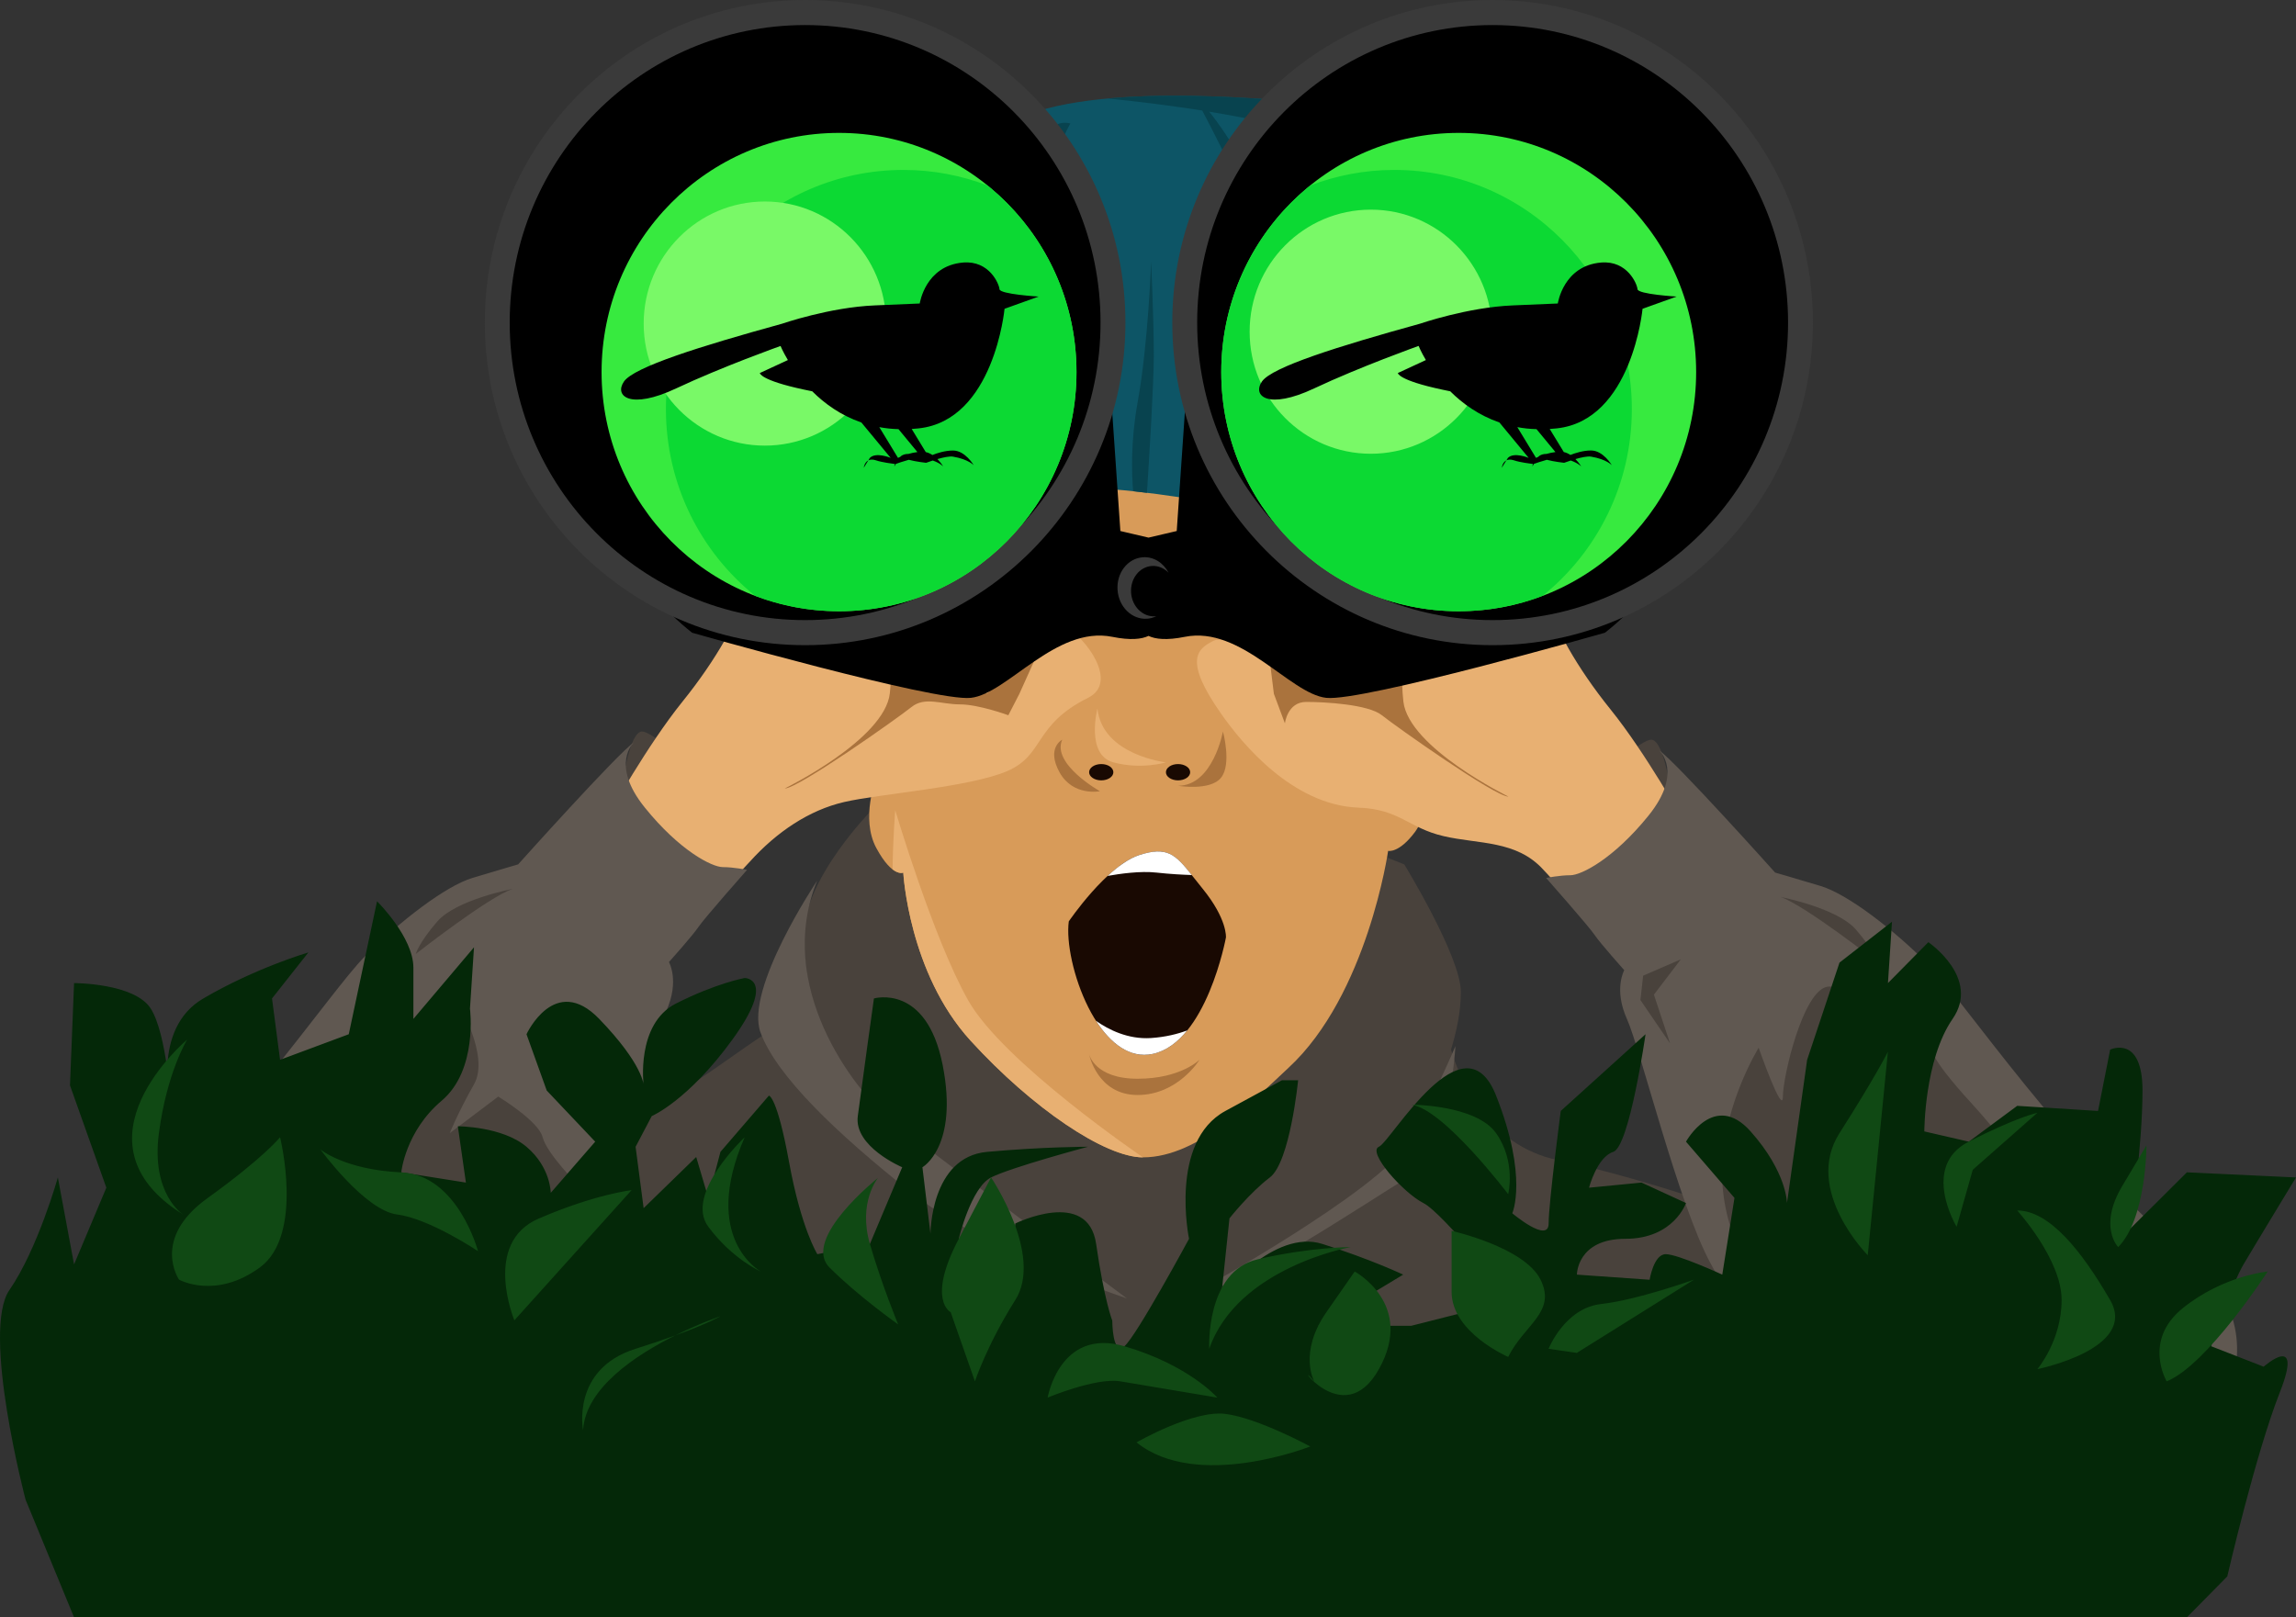 <svg width="220" height="155" viewBox="0 0 220 155" fill="none" xmlns="http://www.w3.org/2000/svg">
<rect x="0" y="0" width="220" height="155" fill="#333333" stroke="none"/>
<path d="M182.043 130.675C182.043 129.374 171.976 118.978 171.2 118.199C170.429 117.421 158.039 112.999 149.268 111.18C142.503 109.774 139.878 103.429 139.034 100.596C139.591 98.751 139.977 96.906 139.977 95.061C139.977 91.685 134.555 82.841 134.555 82.841C134.555 82.841 96.515 67.141 84.125 77.019C84.125 77.019 76.49 84.404 77.005 90.383C77.187 92.521 77.474 94.763 77.854 96.828C72.891 98.145 66.401 105.305 57.646 108.321C47.84 111.697 47.069 118.455 45.261 120.018C43.454 121.576 38.038 131.198 36.486 134.313C34.939 137.433 36.746 135.876 36.746 135.876C36.746 135.876 52.23 141.332 54.808 142.634C57.391 143.935 64.36 144.975 78.552 147.312C92.749 149.653 101.265 148.09 102.811 148.09C104.358 148.09 160.361 148.09 163.976 147.834C167.59 147.573 183.329 142.373 183.506 140.554C183.683 138.735 182.043 131.977 182.043 130.675Z" fill="#49423C"/>
<path d="M90.427 43.071C90.427 43.071 85.266 48.528 84.49 57.627C83.714 66.727 83.974 74.525 83.974 74.525C83.974 74.525 82.422 78.424 83.974 81.283C85.521 84.142 86.552 83.625 86.552 83.625C86.552 83.625 87.068 93.242 93.005 99.738C98.942 106.24 105.9 110.918 109.52 110.918C114.942 110.918 120.358 105.2 123.457 102.341C131.03 95.348 133.009 81.544 133.009 81.544C133.009 81.544 134.04 81.806 135.587 79.726C137.133 77.645 139.456 69.063 139.456 69.063C139.456 69.063 133.009 50.608 131.972 50.608C130.941 50.608 131.201 43.333 131.201 43.333C131.201 43.333 121.394 35.791 120.103 35.273C118.811 34.751 100.489 27.214 90.427 43.071Z" fill="#D89B59"/>
<path d="M103.587 45.408C103.587 45.408 106.681 43.333 109.004 43.851C111.327 44.373 115.202 44.629 115.202 44.629L108.749 42.81C108.749 42.81 103.072 43.333 103.587 45.408Z" fill="#D89B59"/>
<path d="M104.358 101.042C104.358 101.042 105.134 104.941 109.004 104.941C112.879 104.941 114.941 101.559 114.941 101.559C114.941 101.559 113.134 103.383 109.004 103.383C104.879 103.383 104.358 101.042 104.358 101.042ZM105.395 75.829C105.395 75.829 100.749 73.226 101.78 70.889C101.78 70.889 100.233 71.668 101.52 74.01C102.811 76.346 105.395 75.829 105.395 75.829ZM117.181 70.106C117.181 70.106 116.233 75.306 112.879 75.306C112.879 75.306 115.973 75.829 117.004 74.527C118.04 73.226 117.181 70.106 117.181 70.106Z" fill="#AA733D"/>
<path d="M115.228 85.162C112.838 82.22 112.327 80.934 109.187 81.937C106.051 82.936 102.41 88.303 102.41 88.303C101.89 92.239 105.249 102.096 110.431 101.009C115.614 99.922 117.468 89.845 117.468 89.845C117.468 89.845 117.624 88.105 115.228 85.162ZM105.52 74.787C106.166 74.787 106.681 74.437 106.681 74.009C106.681 73.575 106.166 73.225 105.52 73.225C104.879 73.225 104.358 73.575 104.358 74.009C104.358 74.437 104.879 74.787 105.52 74.787ZM112.879 74.787C113.52 74.787 114.041 74.437 114.041 74.009C114.041 73.575 113.52 73.225 112.879 73.225C112.233 73.225 111.718 73.575 111.718 74.009C111.718 74.437 112.233 74.787 112.879 74.787Z" fill="#190902"/>
<path d="M58.938 81.024C58.938 81.024 59.715 70.106 61.522 70.106C63.329 70.106 75.459 81.546 70.293 84.144C65.131 86.747 58.938 81.024 58.938 81.024Z" fill="#49423C"/>
<path d="M58.683 91.162L62.292 92.725L62.553 95.061L59.714 99.222L61.261 94.544L58.683 91.162Z" fill="#49423C"/>
<path d="M160.799 81.807C160.799 81.807 160.023 70.889 158.216 70.889C156.409 70.889 144.279 82.325 149.44 84.922C154.602 87.525 160.799 81.807 160.799 81.807Z" fill="#49423C"/>
<path d="M92.75 95.838C89.391 89.859 85.781 77.645 85.781 77.645C85.781 77.645 85.562 80.274 85.526 83.321C86.172 83.812 86.552 83.624 86.552 83.624C86.552 83.624 87.068 93.241 93.005 99.738C98.942 106.24 105.9 110.917 109.52 110.917C109.52 110.917 96.104 101.818 92.75 95.838ZM105.155 67.902C105.155 67.902 104.004 72.334 106.681 73.061C109.364 73.787 111.718 73.061 111.718 73.061C111.718 73.061 105.624 72.376 105.155 67.902ZM104.254 66.878C107.296 65.362 103.869 61.029 102.322 60.251C100.77 59.472 98.166 65.169 96.359 65.425C94.552 65.686 92.229 65.425 92.229 65.425L92.489 62.304C92.489 62.304 96.359 54.506 98.942 55.547C101.52 56.587 102.812 58.667 104.103 55.808C105.395 52.949 102.036 50.869 102.036 50.869C102.036 50.869 102.036 50.869 101.52 49.05C101.005 47.231 94.812 45.412 93.781 45.412C92.75 45.412 82.167 46.447 80.875 47.487C79.584 48.527 71.844 55.029 71.329 57.109C70.813 59.19 68.745 63.089 65.391 67.244C62.037 71.404 58.423 77.906 58.423 77.906L65.131 89.081C65.131 89.081 69.261 85.443 71.844 82.584C74.422 79.725 77.521 77.645 80.875 76.866C84.229 76.082 92.901 75.455 96.515 73.897C100.124 72.334 98.989 69.502 104.254 66.878ZM154.346 68.022C150.992 63.867 148.925 59.968 148.409 57.888C147.893 55.808 140.154 49.306 138.863 48.271C137.571 47.231 126.988 46.191 125.957 46.191C124.926 46.191 118.733 48.01 118.218 49.829C117.697 51.648 117.697 51.648 117.697 51.648C117.697 51.648 114.343 53.728 115.634 56.587C116.926 59.446 118.218 57.365 120.796 56.325C123.379 55.285 127.248 63.083 127.248 63.083L127.504 66.204C127.504 66.204 125.03 64.406 123.223 64.15C121.415 63.888 117.801 60.637 116.254 61.421C114.707 62.2 113.39 63.261 117.03 68.435C118.988 71.226 123.842 77.169 130.191 77.404C134.118 77.551 134.962 79.354 138.321 80.132C141.675 80.916 145.31 80.504 147.893 83.363C150.472 86.222 154.602 89.859 154.602 89.859L161.315 78.685C161.315 78.685 157.7 72.183 154.346 68.022Z" fill="#E8B072"/>
<path d="M102.035 50.869L100.749 51.909L93.004 54.245L87.067 53.728L84.489 57.627C84.489 57.627 85.781 62.049 85.26 66.465C84.744 70.887 75.198 75.565 75.198 75.565C76.489 75.565 86.036 68.807 87.328 67.767C88.619 66.727 90.166 67.505 91.973 67.505C93.78 67.505 96.619 68.546 96.619 68.546L97.676 66.492L99.608 62.2L94.551 66.465L90.426 63.606V62.305C90.426 62.305 96.874 57.11 99.197 56.848C101.52 56.587 102.296 54.768 102.296 54.768L99.713 53.989L102.035 50.869ZM134.472 67.244C133.956 62.828 135.248 58.406 135.248 58.406L132.664 54.507L126.732 55.029L118.988 52.688L117.696 51.648L120.019 54.768L117.441 55.547C117.441 55.547 118.217 57.366 120.54 57.627C122.863 57.889 129.31 63.089 129.31 63.089V64.385L125.545 64.929L121.675 63.371L122.061 66.492L123.118 69.324C123.118 69.324 123.352 67.27 125.159 67.27C126.961 67.27 131.118 67.505 132.409 68.546C133.701 69.586 143.247 76.344 144.539 76.344C144.539 76.344 134.987 71.666 134.472 67.244Z" fill="#AA733D"/>
<path d="M78.297 84.403C78.297 84.403 71.328 94.798 72.875 98.959C74.422 103.119 80.104 108.576 87.328 114.299C94.552 120.017 107.973 124.433 107.973 124.433C107.973 124.433 88.104 109.616 85.005 107.018C81.906 104.42 74.167 94.542 78.297 84.403ZM114.941 123.654C117.264 124.433 131.201 115.078 135.071 112.736C138.94 110.394 139.456 100.26 139.456 100.26C139.456 100.26 137.394 105.199 134.816 109.616C132.232 114.037 114.941 123.654 114.941 123.654ZM61.777 77.383C58.423 73.223 60.745 71.143 60.745 71.143C59.199 72.183 49.647 82.84 49.647 82.84C49.647 82.84 47.845 83.362 45.262 84.141C42.678 84.92 38.293 88.302 34.939 91.683C31.585 95.06 21.778 109.877 10.164 119.494C-1.45 129.116 2.164 138.211 2.164 138.211C2.164 138.211 10.94 138.733 11.971 138.472C13.002 138.211 35.194 141.331 35.97 141.331C36.746 141.331 46.809 136.13 46.809 136.13C46.809 136.13 52.746 125.996 55.845 120.278C58.938 114.555 62.553 99.737 63.844 96.879C65.136 94.019 64.1 92.201 64.1 92.201C64.1 92.201 66.422 89.603 66.938 88.819C67.454 88.04 71.584 83.362 71.584 83.362C71.584 83.362 70.292 83.101 69.261 83.101C68.23 83.101 65.131 81.544 61.777 77.383ZM209.573 120.278C197.959 110.656 188.152 95.838 184.798 92.462C181.444 89.08 177.054 85.704 174.476 84.92C171.892 84.141 170.09 83.624 170.09 83.624C170.09 83.624 160.539 72.967 158.992 71.927C158.992 71.927 161.315 74.001 157.961 78.162C154.601 82.322 151.508 83.88 150.471 83.88C149.44 83.88 148.148 84.141 148.148 84.141C148.148 84.141 152.279 88.819 152.794 89.603C153.315 90.382 155.633 92.979 155.633 92.979C155.633 92.979 154.601 94.798 155.893 97.662C157.185 100.521 160.799 115.339 163.893 121.057C166.992 126.775 172.924 136.914 172.924 136.914C172.924 136.914 182.991 142.11 183.767 142.11C184.538 142.11 206.735 138.995 207.766 139.251C208.797 139.512 207.995 141.739 207.995 141.739C207.995 141.739 221.187 129.895 209.573 120.278Z" fill="#605851"/>
<path d="M164.408 108.32C164.408 108.32 167.767 118.199 172.413 123.394C177.054 128.594 175.507 130.936 175.507 130.936C175.507 130.936 164.408 112.219 164.408 108.32Z" fill="#49423C"/>
<path d="M41.907 88.304C40.1 90.384 39.84 91.424 39.84 91.424C39.84 91.424 46.808 85.962 49.131 85.184C49.131 85.184 43.714 86.224 41.907 88.304ZM177.829 89.083C176.022 87.002 170.606 85.962 170.606 85.962C172.928 86.741 179.892 92.203 179.892 92.203C179.892 92.203 179.636 91.163 177.829 89.083ZM55.48 113.669C55.48 113.669 52.386 110.548 51.995 108.991C51.61 107.428 47.74 105.092 47.74 105.092L43.095 108.599C43.095 108.599 43.871 106.649 45.417 103.921C46.964 101.193 43.871 96.123 43.871 96.123C37.288 100.022 27.611 113.282 25.673 115.618C23.741 117.96 25.288 121.859 24.903 124.195C24.512 126.537 31.866 130.828 31.866 130.828C31.866 130.828 43.095 130.436 51.61 129.657C60.125 128.878 56.256 123.416 56.256 123.416L57.802 110.94L55.48 113.669ZM157.445 93.504L157.184 95.841L160.023 100.001L158.476 95.323L161.054 91.942L157.445 93.504ZM189.027 105.871C184.381 100.801 185.157 100.414 185.157 100.414L179.735 100.022C179.735 100.022 177.413 94.173 175.09 94.565C172.767 94.952 170.835 103.142 170.835 105.092C170.835 107.041 168.512 100.414 168.512 100.414C168.512 100.414 164.642 106.649 165.028 113.282C165.413 119.909 169.288 123.808 169.288 123.808C181.673 136.676 192.126 124.979 192.126 124.979C192.126 124.979 193.287 121.859 194.448 118.346C195.61 114.839 193.672 110.94 189.027 105.871Z" fill="#49423C"/>
<path d="M79.323 30.882C79.323 30.882 76.156 39.793 77.021 44.074C77.885 48.349 79.895 49.421 79.895 49.421C79.895 49.421 81.333 54.768 82.198 54.768C83.062 54.768 97.733 46.212 106.936 46.922C116.144 47.639 135.992 51.914 137.143 52.985C138.294 54.057 140.883 54.412 140.883 54.412C140.883 54.412 142.326 50.132 142.034 43.358C141.747 36.584 139.732 29.1 139.732 29.1L138.008 25.18C138.008 25.18 138.008 22.326 137.143 19.828C136.284 17.334 131.102 10.205 125.925 9.85C120.748 9.489 103.488 7.707 96.296 11.988C89.103 16.263 78.458 26.246 79.323 30.882Z" fill="#0D5566"/>
<path d="M142.034 43.359C141.748 36.585 139.732 29.101 139.732 29.101L138.008 25.175C138.008 25.175 138.008 22.327 137.144 19.828C136.284 17.335 131.102 10.206 125.925 9.851C122.498 9.61 113.764 8.748 106.171 9.438C106.171 9.438 106.171 9.443 106.166 9.443C106.166 9.443 110.41 9.84 115.197 10.593C116.353 12.799 118.446 16.855 118.811 18.145C119.332 19.949 120.618 21.449 120.618 21.449L119.332 16.044C119.332 16.044 117.811 13.102 115.863 10.703C120.186 11.408 124.811 12.396 127.071 13.645C131.977 16.348 136.107 22.348 136.362 26.252C136.623 30.156 136.362 29.853 137.909 33.454C139.461 37.061 141.091 40.061 139.977 43.662C138.862 47.263 138.17 51.768 138.17 51.768L141.289 52.866C141.69 51.052 142.222 47.723 142.034 43.359ZM117.78 37.359C117.525 40.96 117.009 46.965 117.009 46.965L116.728 48.246C117.764 48.423 118.806 48.611 119.853 48.8L120.363 28.651L115.717 24.449C115.717 24.449 118.04 33.758 117.78 37.359ZM129.394 26.252C129.394 26.252 132.232 33.758 131.201 37.359C130.17 40.96 129.91 45.465 129.91 45.465L130.941 46.662C130.941 46.662 131.977 43.364 132.232 41.561C132.493 39.758 132.748 37.056 132.232 33.758C131.717 30.454 129.394 26.252 129.394 26.252ZM109.004 38.561C108.332 42.298 108.431 45.392 108.577 47.075C109.004 47.122 109.447 47.174 109.9 47.227C110.119 43.85 110.556 36.758 110.556 34.055C110.556 30.454 110.296 25.05 110.296 25.05C110.296 25.05 110.041 32.853 109.004 38.561ZM127.847 20.55L132.493 26.252C132.493 26.252 135.331 34.055 135.331 37.359C135.331 40.662 135.071 46.662 135.071 46.662C135.071 46.662 136.102 42.46 136.618 38.258C137.133 34.055 135.847 33.758 135.071 29.252C134.295 24.752 127.847 20.55 127.847 20.55ZM86.036 24.752C86.036 24.752 83.974 28.055 83.713 29.252C83.458 30.454 82.427 37.056 82.167 39.758C81.906 42.46 85.265 47.566 85.265 47.566C85.265 47.566 83.713 42.46 83.458 40.662C83.198 38.859 84.489 30.752 84.75 29.252C85.005 27.752 86.036 24.752 86.036 24.752ZM81.135 32.853C81.135 32.853 79.328 37.96 79.328 40.96C79.328 43.96 80.875 46.364 80.875 46.364H82.943C82.943 46.364 80.875 43.364 80.62 41.561C80.359 39.758 81.135 32.853 81.135 32.853ZM99.973 13.342C98.942 15.443 97.65 20.247 97.65 20.247L99.197 29.555C99.197 29.555 100.489 21.449 100.489 18.449C100.489 15.443 102.556 11.842 102.556 11.842C102.556 11.842 101.004 11.241 99.973 13.342ZM104.879 23.55C104.879 23.55 102.812 28.353 102.812 35.859V47.122C103.228 47.059 103.635 47.012 104.041 46.97C103.869 44.404 103.421 36.961 103.843 33.758C104.358 29.853 104.879 23.55 104.879 23.55ZM89.135 26.853C89.135 28.651 87.067 36.46 86.812 39.157C86.552 41.859 88.875 46.364 88.875 46.364C88.875 46.364 88.619 41.859 88.619 39.157C88.619 36.46 89.651 23.848 89.651 23.848C89.651 23.848 89.135 25.05 89.135 26.853Z" fill="#08434F"/>
<path d="M105.02 97.836C106.4 99.989 108.254 101.463 110.431 101.009C111.749 100.732 112.848 99.874 113.759 98.751C112.848 99.09 111.691 99.388 110.296 99.482C108.087 99.629 106.217 98.677 105.02 97.836ZM110.811 83.625C112.134 83.771 113.374 83.834 114.197 83.86C112.603 81.864 111.822 81.095 109.186 81.937C108.176 82.261 107.108 83.04 106.129 83.944C107.301 83.735 109.28 83.452 110.811 83.625Z" fill="white"/>
<path d="M2.451 143.727C2.451 143.727 -1.809 127.55 0.904 123.63C3.612 119.705 5.544 112.843 5.544 112.843L7.096 121.179L10.19 113.825L6.706 104.02L7.096 94.215C7.096 94.215 12.903 94.215 14.45 96.666C15.997 99.118 16.388 105.98 16.388 105.98C16.388 105.98 14.45 98.626 19.481 95.689C24.512 92.746 29.549 91.278 29.549 91.278L26.064 95.689L26.835 101.569L33.418 99.118L36.127 86.375C36.127 86.375 39.611 89.804 39.611 92.746C39.611 95.689 39.611 97.649 39.611 97.649L45.418 90.786L45.032 96.666C45.032 96.666 45.803 102.551 42.319 105.489C38.835 108.431 38.449 112.351 38.449 112.351L44.642 113.334L43.871 107.94C43.871 107.94 48.126 107.94 50.449 109.905C52.772 111.865 52.772 114.317 52.772 114.317L57.032 109.414L52.386 104.511L50.449 99.118C50.449 99.118 53.157 93.238 57.417 97.649C61.672 102.06 61.672 104.02 61.672 104.02C61.672 104.02 60.902 98.14 64.771 96.175C68.641 94.215 71.355 93.729 71.355 93.729C71.355 93.729 74.448 93.729 70.193 99.609C65.933 105.489 62.449 106.963 62.449 106.963L60.902 109.905L61.672 115.785L66.709 110.883L67.87 114.803L69.032 110.391L73.672 105.003C73.672 105.003 74.448 105.003 75.609 111.374C76.771 117.745 78.318 120.196 78.318 120.196L83.354 119.214L86.448 111.865C86.448 111.865 81.802 109.9 82.193 106.963C82.578 104.02 83.739 95.689 83.739 95.689C83.739 95.689 88.77 94.215 90.323 102.06C91.869 109.9 88.385 111.865 88.385 111.865L89.156 118.236C89.156 118.236 89.156 110.883 94.578 110.391C99.999 109.9 104.254 109.9 104.254 109.9C104.254 109.9 96.9 111.865 94.963 112.843C93.031 113.825 91.869 118.723 91.869 118.723L96.9 120.683L97.286 117.254C97.286 117.254 104.254 113.825 105.03 119.214C105.806 124.608 106.577 126.568 106.577 126.568C106.577 126.568 106.577 129.996 107.739 129.019C108.9 128.036 113.931 118.723 113.931 118.723C113.931 118.723 111.999 109.414 117.415 106.471C122.837 103.529 122.837 103.529 122.837 103.529H124.384C124.384 103.529 123.613 111.374 121.676 112.843C119.738 114.311 117.806 116.763 117.806 116.763L117.03 124.116C117.03 124.116 122.061 117.745 126.707 119.214C131.352 120.683 134.451 122.156 134.451 122.156L126.321 127.059H135.222L144.899 124.608C144.899 124.608 138.321 116.276 136.383 115.294C134.451 114.311 130.967 110.391 132.128 109.9C133.29 109.409 140.258 97.157 143.352 104.997C146.451 112.843 144.904 116.276 144.904 116.276C144.904 116.276 148.388 119.214 148.388 117.254C148.388 115.294 149.549 106.471 149.549 106.471L157.674 99.118C157.674 99.118 156.127 109.9 154.581 110.391C153.029 110.883 152.258 113.825 152.258 113.825L157.289 113.334L161.549 115.294C161.549 115.294 160.382 118.723 155.742 118.723C151.096 118.723 151.096 122.156 151.096 122.156L158.065 122.648C158.065 122.648 158.45 120.196 159.612 120.196C160.773 120.196 165.028 122.156 165.028 122.156L166.195 114.803L161.549 109.414C161.549 109.414 164.257 104.511 167.742 108.431C171.226 112.351 171.226 115.294 171.226 115.294L173.158 101.569L176.257 92.255L181.288 88.335L180.902 94.215L184.772 90.295C184.772 90.295 189.808 93.724 187.095 97.649C184.387 101.569 184.387 108.431 184.387 108.431L188.647 109.414L193.287 105.98L201.032 106.471L202.193 100.591C202.193 100.591 205.292 99.118 205.292 104.511C205.292 109.9 204.126 117.745 204.126 117.745L209.547 112.351L220 112.843C220 112.843 216.13 119.214 214.969 121.179C213.808 123.139 211.87 129.019 211.87 129.019L216.901 130.979C216.901 130.979 220.771 127.55 218.453 133.43C216.13 139.31 213.417 151.075 213.417 151.075L209.547 155.001H7.096L2.451 143.727Z" fill="#042808"/>
<path d="M84.125 112.889C84.125 112.889 76.771 118.737 79.479 121.466C82.192 124.194 86.062 126.928 86.062 126.928C86.062 126.928 84.515 123.206 83.354 119.218C82.192 115.23 84.125 112.889 84.125 112.889ZM129.415 119.516C129.415 119.516 125.545 119.516 120.514 120.687C115.483 121.858 115.868 129.264 115.868 129.264C118.576 121.466 129.415 119.516 129.415 119.516ZM139.091 117.959C139.091 117.959 139.091 119.908 139.091 123.807C139.091 127.706 144.513 130.043 144.513 130.043C146.06 126.928 149.159 125.757 147.612 122.636C146.06 119.516 139.091 117.959 139.091 117.959ZM148.383 129.264L151.091 129.656L162.32 122.636C162.32 122.636 156.898 124.586 153.414 124.973C149.929 125.365 148.383 129.264 148.383 129.264ZM38.449 112.356C33.028 112.11 30.705 110.161 30.705 110.161C30.705 110.161 34.965 116.009 38.064 116.396C41.157 116.788 45.803 119.908 45.803 119.908C45.803 119.908 43.871 112.596 38.449 112.356ZM51.61 116.788C46.188 119.129 49.287 126.536 49.287 126.536L60.516 114.06C60.516 114.06 57.032 114.446 51.61 116.788ZM15.226 108.598C15.997 102.749 17.934 99.629 17.934 99.629C17.934 99.629 6.32 109.382 17.544 116.396C17.544 116.396 14.45 114.446 15.226 108.598ZM19.867 114.838C14.45 118.737 17.158 122.636 17.158 122.636C17.158 122.636 20.643 124.586 24.903 121.466C29.158 118.345 26.835 108.99 26.835 108.99C26.835 108.99 25.288 110.939 19.867 114.838ZM178.965 120.295L180.897 100.8C180.897 100.8 179.736 103.141 176.257 108.598C172.767 114.06 178.965 120.295 178.965 120.295ZM188.642 109.413C183.996 111.786 187.48 117.567 187.48 117.567L189.027 112.11L195.219 106.648C195.219 106.648 193.287 107.04 188.642 109.413ZM193.287 116.009C193.287 116.009 197.542 120.687 197.542 124.586C197.542 128.485 195.219 131.213 195.219 131.213C195.219 131.213 204.901 129.264 202.188 124.586C199.48 119.908 196.381 116.009 193.287 116.009ZM209.156 125.365C205.287 128.485 207.61 132.384 207.61 132.384C211.479 130.827 217.286 121.858 217.286 121.858C217.286 121.858 213.031 122.244 209.156 125.365ZM202.964 119.516C205.672 116.788 205.672 109.769 205.672 109.769C205.672 109.769 205.672 109.769 203.349 113.668C201.027 117.567 202.964 119.516 202.964 119.516ZM144.513 114.446C144.513 114.446 145.289 111.331 143.352 108.598C141.414 105.869 135.222 105.869 135.222 105.869C138.321 106.261 144.513 114.446 144.513 114.446ZM129.805 121.858C129.805 121.858 129.805 121.858 127.092 125.757C124.384 129.656 125.93 132.384 125.93 132.384C123.608 129.656 128.644 137.454 132.128 131.213C135.607 124.978 129.805 121.858 129.805 121.858ZM55.87 137.062C56.105 133.022 60.943 129.849 64.688 127.989C63.651 128.365 62.401 128.793 60.901 129.264C54.709 131.213 55.87 137.062 55.87 137.062ZM69.031 126.144C69.031 126.144 67.084 126.797 64.688 127.989C67.917 126.818 69.031 126.144 69.031 126.144ZM71.354 108.99C71.354 108.99 65.547 114.446 67.87 117.567C70.193 120.687 72.901 121.858 72.901 121.858C72.901 121.858 67.094 118.737 71.354 108.99ZM91.869 118.727C88.77 124.607 91.093 125.757 91.093 125.757L93.416 132.384C93.416 132.384 94.577 128.877 97.286 124.586C99.999 120.295 94.963 112.842 94.963 112.842C94.963 112.842 94.963 112.842 91.869 118.727ZM107.738 129.018C101.546 127.215 100.384 133.942 100.384 133.942C100.384 133.942 105.03 131.992 107.353 132.384C109.676 132.776 116.644 133.942 116.644 133.942C116.644 133.942 113.931 130.827 107.738 129.018ZM108.9 138.233C114.707 142.911 125.545 138.625 125.545 138.625C125.545 138.625 120.514 135.891 117.415 135.504C114.321 135.112 108.9 138.233 108.9 138.233Z" fill="#104914"/>
<path d="M135.976 23.598L114.3 28.281L112.753 50.891L110.05 51.523L107.352 50.891L105.8 28.281L84.124 23.598C84.124 23.598 43.865 42.706 66.317 60.639C66.317 60.639 89.546 67.271 93.03 66.879C96.514 66.493 101.165 59.944 106.576 61.031C108.311 61.381 109.389 61.261 110.05 60.942C110.717 61.261 111.795 61.381 113.529 61.031C118.935 59.944 123.591 66.493 127.076 66.879C130.56 67.271 153.783 60.639 153.783 60.639C174.704 44.264 135.976 23.598 135.976 23.598Z" fill="black"/>
<path d="M110.363 54.242C110.978 54.2 111.551 54.456 111.973 54.89C111.478 53.944 110.545 53.332 109.509 53.406C108.056 53.505 106.973 54.906 107.082 56.531C107.191 58.157 108.457 59.395 109.91 59.296C110.228 59.275 110.53 59.186 110.806 59.05C110.764 59.056 110.728 59.061 110.691 59.066C109.504 59.144 108.467 58.13 108.379 56.803C108.29 55.47 109.176 54.325 110.363 54.242ZM77.146 0C60.198 0 46.454 13.845 46.454 30.916C46.454 47.991 60.198 61.831 77.146 61.831C94.098 61.831 107.837 47.991 107.837 30.916C107.837 13.845 94.098 0 77.146 0ZM143.018 0C126.071 0 112.327 13.845 112.327 30.916C112.327 47.991 126.071 61.831 143.018 61.831C159.971 61.831 173.71 47.991 173.71 30.916C173.71 13.845 159.971 0 143.018 0Z" fill="#3A3A3A"/>
<path d="M77.146 2.402C61.511 2.402 48.839 15.166 48.839 30.914C48.839 46.661 61.511 59.43 77.146 59.43C92.78 59.43 105.452 46.661 105.452 30.914C105.452 15.166 92.78 2.402 77.146 2.402ZM143.018 2.402C127.383 2.402 114.712 15.166 114.712 30.914C114.712 46.661 127.383 59.43 143.018 59.43C158.653 59.43 171.33 46.661 171.33 30.914C171.33 15.166 158.653 2.402 143.018 2.402Z" fill="black"/>
<path d="M80.396 12.736C67.829 12.736 57.642 23.001 57.642 35.66C57.642 48.319 67.829 58.579 80.396 58.579C92.958 58.579 103.145 48.319 103.145 35.66C103.15 23.001 92.958 12.736 80.396 12.736ZM139.774 12.736C127.207 12.736 117.02 23.001 117.02 35.66C117.02 48.319 127.207 58.579 139.774 58.579C152.336 58.579 162.523 48.319 162.523 35.66C162.523 23.001 152.336 12.736 139.774 12.736Z" fill="#37EA3F"/>
<path d="M94.609 17.77C92.109 16.813 89.395 16.285 86.562 16.285C73.995 16.285 63.808 26.55 63.808 39.209C63.808 46.443 67.141 52.898 72.344 57.095C74.849 58.051 77.557 58.579 80.395 58.579C92.958 58.579 103.15 48.319 103.15 35.66C103.15 28.421 99.811 21.966 94.609 17.77ZM133.607 16.285C130.774 16.285 128.06 16.813 125.555 17.77C120.352 21.966 117.019 28.421 117.019 35.66C117.019 48.319 127.206 58.579 139.774 58.579C142.607 58.579 145.32 58.051 147.82 57.095C153.023 52.898 156.361 46.443 156.361 39.209C156.361 26.55 146.174 16.285 133.607 16.285Z" fill="#0CD933"/>
<path d="M73.286 19.312C66.875 19.312 61.677 24.55 61.677 31.01C61.677 37.47 66.875 42.707 73.286 42.707C79.703 42.707 84.9 37.47 84.9 31.01C84.9 24.55 79.703 19.312 73.286 19.312ZM131.352 20.091C124.935 20.091 119.738 25.328 119.738 31.788C119.738 38.248 124.935 43.486 131.352 43.486C137.763 43.486 142.966 38.248 142.966 31.788C142.966 25.328 137.763 20.091 131.352 20.091Z" fill="#79F967"/>
<path d="M95.77 27.716C95.738 27.23 94.801 24.946 92.28 25.161C88.655 25.464 88.129 29.086 88.129 29.086C88.129 29.086 88.129 29.086 83.812 29.269C79.499 29.447 74.932 31.025 74.932 31.025C67.047 33.199 60.745 35.175 59.787 36.565C58.828 37.95 60.37 39.304 64.786 37.224C69.203 35.144 74.791 33.157 74.791 33.157C74.791 33.157 75.015 33.701 75.494 34.506L72.807 35.75C72.807 35.75 72.807 36.434 77.046 37.339C77.322 37.396 77.583 37.448 77.828 37.501C79.005 38.677 80.557 39.806 82.536 40.49L85.343 43.882C85.343 43.882 83.937 43.292 83.348 43.882L83.202 44.123C83.369 44.034 83.609 44.008 83.937 44.118C84.52 44.316 85.51 44.436 85.754 44.468C85.707 44.604 85.692 44.708 85.692 44.708L85.848 44.457C85.989 44.405 86.52 44.217 87.077 44.065C87.76 44.248 88.739 44.353 88.739 44.353C88.739 44.353 89.004 44.254 89.379 44.133C90.114 44.4 90.379 44.708 90.379 44.708C90.379 44.708 90.171 44.353 89.822 43.997C90.364 43.841 90.978 43.705 91.317 43.762C92.817 44.018 93.306 44.593 93.306 44.593C93.306 44.593 92.489 43.177 91.317 43.177C90.546 43.177 89.78 43.428 89.343 43.605C89.15 43.48 88.937 43.375 88.707 43.328L87.359 41.112C87.577 41.097 87.801 41.081 88.025 41.055C95.249 40.281 96.254 29.593 96.254 29.593L99.519 28.422C99.519 28.422 95.801 28.203 95.77 27.716ZM87.905 43.323C87.603 43.36 87.306 43.428 87.051 43.501C86.754 43.501 86.473 43.569 86.28 43.762L86.27 43.778C86.129 43.841 86.046 43.882 86.046 43.882L84.254 40.935C84.838 41.044 85.447 41.112 86.093 41.128L87.905 43.323ZM82.765 44.828L83.202 44.123C82.822 44.321 82.765 44.828 82.765 44.828ZM157.387 29.593L160.653 28.422C160.653 28.422 156.939 28.203 156.903 27.716C156.872 27.23 155.934 24.946 153.413 25.161C149.788 25.464 149.268 29.086 149.268 29.086C149.268 29.086 149.268 29.086 144.95 29.269C140.633 29.447 136.07 31.02 136.07 31.02C128.185 33.199 121.883 35.175 120.92 36.56C119.961 37.95 121.508 39.304 125.92 37.224C130.336 35.144 135.93 33.152 135.93 33.152C135.93 33.152 136.148 33.701 136.627 34.506L133.94 35.75C133.94 35.75 133.94 36.434 138.185 37.339C138.456 37.396 138.716 37.448 138.961 37.501C140.143 38.677 141.695 39.806 143.669 40.485L146.476 43.882C146.476 43.882 145.07 43.292 144.487 43.882L144.336 44.123C144.507 44.034 144.742 44.008 145.07 44.118C145.653 44.316 146.648 44.436 146.888 44.468C146.841 44.604 146.825 44.708 146.825 44.708L146.981 44.457C147.127 44.405 147.653 44.217 148.216 44.065C148.898 44.248 149.872 44.353 149.872 44.353C149.872 44.353 150.143 44.254 150.512 44.133C151.247 44.4 151.512 44.708 151.512 44.708C151.512 44.708 151.309 44.353 150.955 43.997C151.497 43.841 152.111 43.705 152.45 43.762C153.955 44.013 154.445 44.588 154.445 44.588C154.445 44.588 153.622 43.172 152.45 43.172C151.684 43.172 150.913 43.428 150.476 43.6C150.283 43.475 150.075 43.375 149.841 43.323L148.492 41.112C148.716 41.097 148.934 41.081 149.163 41.055C156.382 40.281 157.387 29.593 157.387 29.593ZM149.039 43.323C148.736 43.36 148.445 43.428 148.184 43.501C147.893 43.501 147.606 43.569 147.414 43.762L147.403 43.778C147.263 43.841 147.179 43.882 147.179 43.882L145.388 40.935C145.971 41.044 146.58 41.112 147.226 41.128L149.039 43.323ZM143.898 44.828L144.336 44.123C143.955 44.321 143.898 44.828 143.898 44.828Z" fill="black"/>
</svg>
